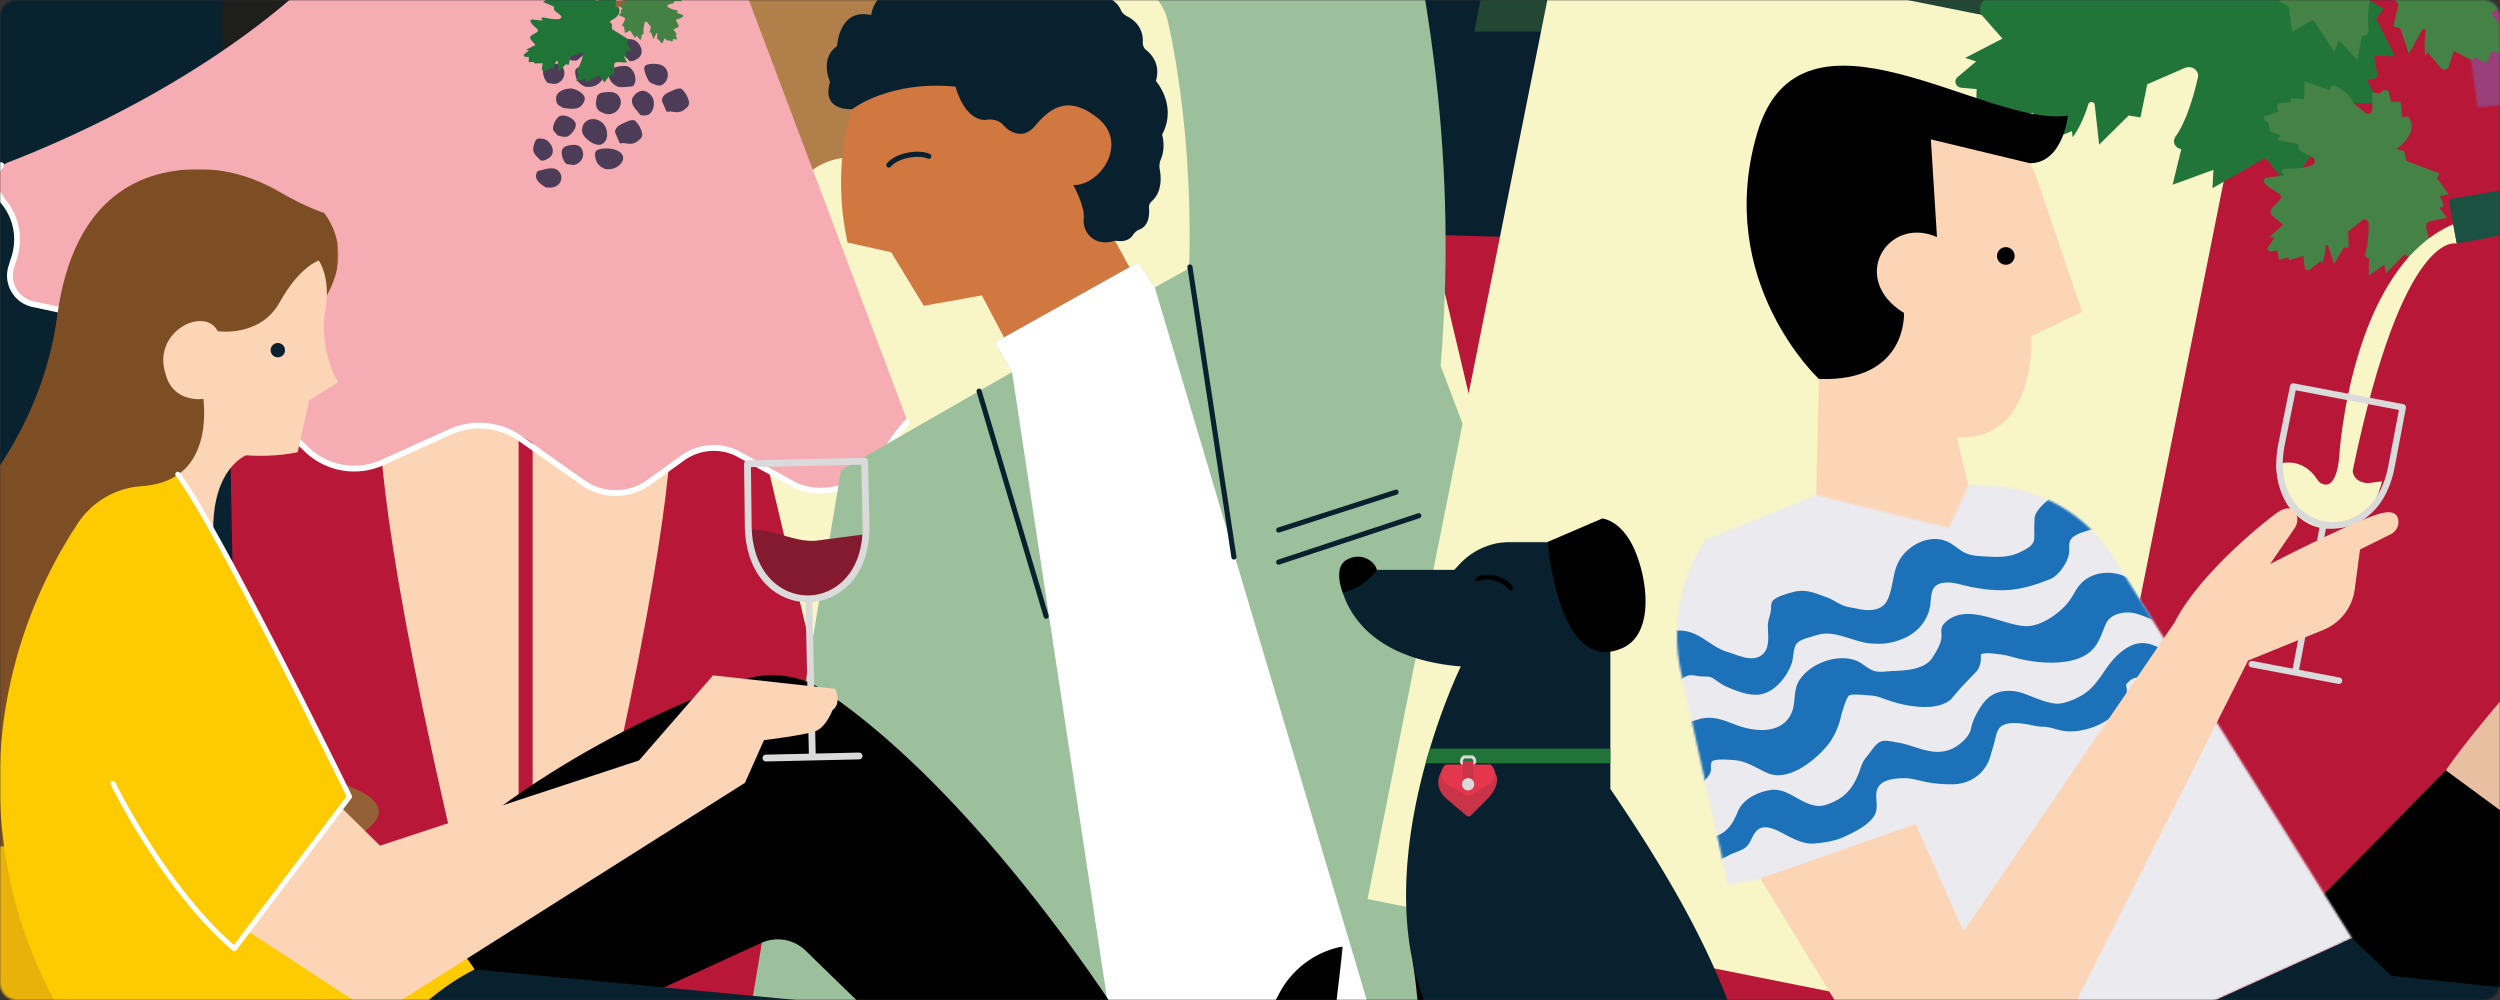 <svg width="1200" height="480" viewBox="0 0 1200 480" xmlns="http://www.w3.org/2000/svg" xmlns:xlink="http://www.w3.org/1999/xlink">
    <rect x="0" y="0" width="1200" height="480" fill="#333333" stroke="none"/>
    <defs>
        <path d="M8 0h1184a8 8 0 0 1 8 8v464a8 8 0 0 1-8 8H8a8 8 0 0 1-8-8V8a8 8 0 0 1 8-8z" id="w168sy80ra"/>
        <path id="nlt0121eic" d="M0 0h657.595v1750.973H0z"/>
        <path id="fdmxnc2pse" d="M0 0h207.177v433.63H0z"/>
        <path id="50d8dot3ug" d="M0 0h124.316v558.268H0z"/>
        <path id="u645al4lmi" d="M0 0h605.96v1749.892H0z"/>
        <path d="m292.286 33.869-28.132-5.523s-71.22 25.096-149.593 100.26L41.784 71.99 0 138.4l94.33 90.159a16.858 16.858 0 0 0 19.84 2.543l115.415-64.227 31.223 219.99 59.695-4.848V0" id="1m72qsjwmk"/>
        <path d="m292.286 33.869-28.132-5.523s-71.22 25.096-149.593 100.26L41.784 71.99 0 138.4l94.33 90.159a16.858 16.858 0 0 0 19.84 2.543l115.415-64.227 31.223 219.99 59.695-4.848V0" id="xrg8kxq0vm"/>
        <path d="m292.286 33.869-28.132-5.523s-71.22 25.096-149.593 100.26L41.784 71.99 0 138.4l94.33 90.159a16.858 16.858 0 0 0 19.84 2.543l115.415-64.227 31.223 219.99 59.695-4.848V0" id="cx7ws9d0sn"/>
        <path d="m292.286 33.869-28.132-5.523s-71.22 25.096-149.593 100.26L41.784 71.99 0 138.4l94.33 90.159a16.858 16.858 0 0 0 19.84 2.543l115.415-64.227 31.223 219.99 59.695-4.848V0" id="bhy3o9gz1o"/>
        <path d="m292.286 33.869-28.132-5.523s-71.22 25.096-149.593 100.26L41.784 71.99 0 138.4l94.33 90.159a16.858 16.858 0 0 0 19.84 2.543l115.415-64.227 31.223 219.99 59.695-4.848V0" id="k3edptld2p"/>
        <path d="m292.286 33.869-28.132-5.523s-71.22 25.096-149.593 100.26L41.784 71.99 0 138.4l94.33 90.159a16.858 16.858 0 0 0 19.84 2.543l115.415-64.227 31.223 219.99 59.695-4.848V0" id="sjnysr54dr"/>
        <path d="m292.286 33.869-28.132-5.523s-71.22 25.096-149.593 100.26L41.784 71.99 0 138.4l94.33 90.159a16.858 16.858 0 0 0 19.84 2.543l115.415-64.227 31.223 219.99 59.695-4.848V0" id="bjqqy2x3zt"/>
        <path id="dpwlh6vgiu" d="M0 0h68.816v110.73H0z"/>
        <path id="zmnt81x43w" d="M0 0h41.562v121.626H0z"/>
        <path id="cf5hli5kay" d="M0 0h47.545v170.73H0z"/>
        <path id="uqvjewdtwA" d="M0 0h173.46v325.479H0z"/>
        <path id="v268ymbg0C" d="M0 0h466.166v99.697H0z"/>
        <path id="a2nebj915E" d="M0 0h228.046v337.312H0z"/>
        <path id="hcc1tuk6lG" d="M0 0h75.013v271.125H0z"/>
        <path id="jc0blsl8dI" d="M0 0h142.65v137.568H0z"/>
        <path d="M130.418 20.65 66.785 4.929 13.399 26.54A84.141 84.141 0 0 0 1.991 90.291L24.5 191.94l71.294-13.108 77.395 107.217 150.828-68.411L208.233 32.969A73.755 73.755 0 0 0 151.693.49L139.842 0" id="zcrrld84eK"/>
        <path d="M130.418 20.65 66.785 4.929 13.399 26.54A84.141 84.141 0 0 0 1.991 90.291L24.5 191.94l71.294-13.108 77.395 107.217 150.828-68.411L208.233 32.969A73.755 73.755 0 0 0 151.693.49L139.842 0" id="vksr5pl63M"/>
        <path d="M130.418 20.65 66.785 4.929 13.399 26.54A84.141 84.141 0 0 0 1.991 90.291L24.5 191.94l71.294-13.108 77.395 107.217 150.828-68.411L208.233 32.969A73.755 73.755 0 0 0 151.693.49L139.842 0" id="9r0m5hg62O"/>
        <path d="M130.418 20.65 66.785 4.929 13.399 26.54A84.141 84.141 0 0 0 1.991 90.291L24.5 191.94l71.294-13.108 77.395 107.217 150.828-68.411L208.233 32.969A73.755 73.755 0 0 0 151.693.49L139.842 0" id="mvnogxa65Q"/>
        <path id="ftayccmeaS" d="M0 0h270.823v114.645H0z"/>
        <path id="1nmfsvfmkU" d="M0 0h73.642v87.268H0z"/>
        <path id="wnyc2a1q4W" d="M0 0h54.235v103.82H0z"/>
        <path id="yg12mc289Y" d="M0 0h229.158v304.889H0z"/>
        <path id="7kwdnzewiaa" d="M0 1834h1260V0H0z"/>
    </defs>
    <g fill="none" fill-rule="evenodd">
        <mask id="hjlfch8v1b" fill="#fff">
            <use xlink:href="#w168sy80ra"/>
        </mask>
        <g mask="url(#hjlfch8v1b)">
            <path fill="#B81738" d="M-11 565h1260v-1834H-11z"/>
            <g transform="translate(110.918 -1269)">
                <mask id="6dv770yknd" fill="#fff">
                    <use xlink:href="#nlt0121eic"/>
                </mask>
                <path d="M30.289 135.418c6.6-9.066-2.726-11.499-2.726-11.499s-1.94.103-4.706-11.564c-2.767-11.668-.506-10.42-.506-10.42s1.693-4.151-1.444-6.086c-3.137-1.935-5.062-10.052-5.062-10.052l-2.588-12.425s-.015-4.997 4.076-9.003c4.089-4.008-2.125-8.963-2.125-8.963s-7.864-1.707-3.907-8.361c3.958-6.655-.812-9.452-.812-9.452S8.15 36.36 7.334 33.875c-.816-2.486.095-4.666-3.709-7.157-3.805-2.49-5.042-11.128-1.623-15.333C5.42 7.181 5.625 6.888 5.625 6.888 4.601-7.59 36.991-17.788 70.662-25.39c34.891-7.876 71.227-12.676 77.163.247C158.037-20.15 157.412-9.7 154.853-7.4c-2.557 2.3.314 4.3.314 4.3s6.392 5.54 3.573 15.663c-4.393 5.276.378 9.929.378 9.929s1.743-.978 3.32 6.267c0 0 4.573 1.88 5.808 7.09l3.39 14.295c3.335 2.683 10.623 32.03 8.73 36.974 0 0-6.485 11.8 1.95 14 7.355 3.827 5.095 11.596 2.521 12.694l40.434 170.546c86.512 282.833 134.735 339.103 181.32 430.36 45.844 89.73 91.646 175.824 131.389 374.17 7.218 29.85 114.01 480.28 114.01 480.28 18.117 76.416-7.913 119.459-74.882 135.342l-178.989 42.455c-20.81 4.935-42.514 5.46-63.38.76-43.49-9.796-59.336-35.884-71.832-95.241-15.783-74.975-112.161-473.077-112.161-473.077-59.794-256.4-46.574-377.96-46.574-377.96 4.128-203.659-1.64-367.457-28.928-482.554l-40.67-171.544s-10.146-1.744-4.285-11.93" fill="#314533" mask="url(#6dv770yknd)"/>
            </g>
            <path fill="#F8F5C7" d="m294.915-86.626 326.358-77.408L730.618 297.17l-326.357 77.407z"/>
            <path d="M849.951-53.434s4.507 51.124.437 74.125c-9.8 55.414-59.035 95.093-115.272 93.42l-154.609-4.6-19.344-146.516 77.356 1.22L849.95-53.433z" fill="#09212E"/>
            <path d="m14.547 345.378-.16 56.05 36.209.102-2.243-20.335 53.968 21.347 54.205 1.659c6.953.214 13.845-1.79 19.42-5.95 7.73-5.769 12.14-14.723-14.922-23.138-44.79-13.924-44.692-12.24-64.474-28.68l-82.003-1.055z" fill="#946137"/>
            <g transform="translate(-11 -201.726)">
                <mask id="wdlxc0af4f" fill="#fff">
                    <use xlink:href="#fdmxnc2pse"/>
                </mask>
                <path d="m113.35 10.055 77.572 114.872c27.78 41.14 19.157 96.737-19.777 127.524L-57.97 433.631l-91.336-138.03L3.448 174.418-49.148 0 113.35 10.055z" fill="#1E1E1C" mask="url(#wdlxc0af4f)"/>
            </g>
            <g transform="translate(-11 -202.134)">
                <mask id="iluw02h7yh" fill="#fff">
                    <use xlink:href="#50d8dot3ug"/>
                </mask>
                <path d="M-54.49 0A189.523 189.523 0 0 0-90.47 159.632l69.896 387.504 144.891 11.132-10.965-547.805L-54.49 0z" fill="#09222F" mask="url(#iluw02h7yh)"/>
            </g>
            <path d="M248.945 194.392v227.56H221.39c-40.716-169.94-38.924-217.35-38.924-217.35l66.479-10.21zM255.67 194.392v227.56h27.555c40.716-169.94 38.922-217.35 38.922-217.35l-66.477-10.21z" fill="#FCD5B6"/>
            <path d="M223.81-290.192c-53.707-13.845-68.577-59.432-41.423-105.021 17.456-26.837 70.468-19.4 70.468-19.4s39.113-6.788 52.043 12.287c7.224 10.655 24.536 39.374 38.41 62.647a127.522 127.522 0 0 1 17.824 71.775l-2.935 57.668a138.042 138.042 0 0 0 10.267 59.691l17.78 43.076a89.667 89.667 0 0 0 28.201 36.846l53.248 40.274c28.897 37.773 18.046 94.441.04 138.464-31.879-34.985-66.658-41.539-83.307-21.13l-56.907-3.189-40.4-181.878-9.67-172.016-53.638-20.094z" fill="#B17F4A"/>
            <path d="m277.45-270.098 35.9 14.215c16.908 8.152 21.83 27.751 18.565 46.24L318.459-108.88l116.13 308.422a7.505 7.505 0 0 1-1.312 7.3l-13.92 16.71c-10.068 12.084-27.302 15.31-41.057 7.684l-21.114-11.703a31.219 31.219 0 0 0-34.135 2.531l-11.005 8.438c-10.586 8.117-25.377 7.837-35.646-.678l-18.926-15.692a42.446 42.446 0 0 0-45.478-5.584l-24.683 11.861c-16.363 7.862-35.977 3.543-47.526-10.466l-2.12-2.57a38.47 38.47 0 0 0-35.098-13.619l-19.507 2.771c-15.36 2.183-29.401-8.977-30.75-24.433l-.56-6.434a16.651 16.651 0 0 0-13.691-14.951l-22.053-3.893c-8.675-1.53-13.794-10.604-10.62-18.823A33.464 33.464 0 0 0 .86 95.742l-1.4-1.852c-4.177-5.521-1.915-13.515 4.546-16 44.223-17.018 184.93-79.664 207.543-188.614l-19.095-64.815L146.969-177l3.732-47.54c1.407-17.919 14.614-32.685 32.26-36.07l39.747-11.235 42.035 24.943 12.707-23.196z" fill="#F5ACB2"/>
            <path d="M295.518 238.034a28.732 28.732 0 0 1-16.597-5.265L249 211.67c-9.449-6.662-21.86-7.843-32.396-3.079l-32.348 14.634c-12.946 5.854-27.916 3.26-38.14-6.603l-14.231-13.736a27.461 27.461 0 0 0-20.63-7.633l-32.675 2.515a24.668 24.668 0 0 1-26.453-21.731l-1.12-9.392c-.883-7.422-6.417-13.301-13.769-14.637l-21.703-4.661a15.387 15.387 0 0 1-11.218-20.33l.709-2.35c3.48-9.524 1.763-19.634-4.574-27.117a1.356 1.356 0 0 1-.095-.127l-2.059-3.087a12.918 12.918 0 0 1 .649-15.28l.504-.633a1.397 1.397 0 1 1 2.186 1.743l-.507.634a10.134 10.134 0 0 0-.507 11.984l2.014 3.02c6.953 8.253 8.837 19.37 5.041 29.75l-.71 2.35c-1.277 3.499-.985 7.292.776 10.484a12.582 12.582 0 0 0 8.377 6.226l21.661 4.652c8.522 1.546 14.971 8.4 16.001 17.048l1.12 9.393a21.877 21.877 0 0 0 23.462 19.274l32.7-2.519c8.417-.51 16.706 2.57 22.76 8.41l14.233 13.736c9.395 9.064 23.152 11.446 35.046 6.069l32.347-14.632c11.434-5.17 24.906-3.89 35.16 3.34l29.92 21.101a26.008 26.008 0 0 0 30.212-.168l15.985-11.543a27.124 27.124 0 0 1 27.586-2.488l27.596 15.168c12.728 6.073 29.175 1.594 39.037-10.69.973-1.212 1.892-2.61 2.81-4.273a76.64 76.64 0 0 1 10.646-14.812 1.397 1.397 0 1 1 2.06 1.89 73.89 73.89 0 0 0-10.26 14.272c-.995 1.804-2.001 3.335-3.077 4.673-10.665 13.285-28.535 18.09-42.492 11.427l-27.596-15.17c-7.968-3.804-17.45-2.947-24.674 2.269l-15.985 11.544a28.768 28.768 0 0 1-16.86 5.45" fill="#FFF"/>
            <path d="M410.053 52.344s-16.174 1.861-11.613-13.007c0 0-5.296-11.25 3.38-17.233 0 0 .83-18.46 16.384-14.868 0 0 .825-12.21 15.615-12.201 3.687.001 7.147-1.719 9.317-4.701 3.026-4.158 9.187-8.546 21.057-4.408 0 0 7.168-5.033 14.338-1.464a14.588 14.588 0 0 0 7.61 1.474c4.364-.327 10.918.251 14.844 5.674 0 0 16.75-5.385 25.126 5.684 0 0 9.048.754 11.939 7.563.557 1.313 1.65 2.307 2.922 2.948 3.03 1.525 7.929 5.142 7.572 12.472-.072 1.46.51 2.856 1.653 3.77 2.691 2.158 6.958 6.997 4.629 14.833 0 0 10.47 11.668 2.991 25.73 0 0 1.899 6.171-.645 11.96-.66 1.503-.788 3.176-.488 4.788.707 3.806 1.132 10.802-3.866 15.259-.887.793-1.414 1.923-1.304 3.108.28 2.979.134 8.594-4.522 10.42-1.32.52-2.41 1.456-3.171 2.653-1.06 1.67-3.422 3.59-8.607 2.751l-4.72 4.144-15.075-5.199-6.31-29.284-44.297-23.607-43.794-12.37-10.965 3.11z" fill="#09212E"/>
            <path d="M406.835 116.417c-8.194-37.223 2.195-63.982 2.195-63.982S426.75 38.45 458.667 41.61c0 0 3.815 15.74 14.07 15.98 5.086-.964 7.8 1.206 8.916 2.485.891 1.021 1.873 1.97 3.042 2.656 2.785 1.634 7.539 3.086 11.888-2.041 6.677-7.87 15.263-15.982 30.284-4.054 15.024 11.925 1.432 32.437-11.683 32.198 0 0 5.722 10.257 5.006 16.22-.714 5.962 4.77 13.833 15.024 10.495l11.211 20.575-63.196 28.319-11.924-22.658-27.9 5.008-15.63-25.709-20.94-4.668z" fill="#D17841"/>
            <path d="m387.989-29.134-.515-66.722.082-24.21s182.077-12.262 261.37 32.049c14.166 7.919 23.833 21.956 26.282 38.001 4.731 30.993 25.719 112.526 16.281 225.55l122.866 324.619-316.827 27.14-143.29-6.397 49.447-295.142 82.089-47.111-8.245-14.197 68.897-38.536 7.873 12.064 16.435-9.168s3.023-58.951-10.094-118.321c-1.912-8.648-7.953-15.762-16.201-18.982-18.991-7.414-62.754-18.579-156.45-20.637" fill="#9CC09B"/>
            <path fill="#FFF" d="m554.3 137.975 115.803 389.318L539.683 534l-53.908-355.36-8.245-14.197 68.895-38.533z"/>
            <path d="M502.145 297.01c-.53 0-1.017-.345-1.176-.88L468.783 188.07a1.23 1.23 0 0 1 2.355-.702l32.185 108.063a1.229 1.229 0 0 1-1.178 1.58M592.28 268.589a1.23 1.23 0 0 1-1.215-1.046l-21.107-139.2a1.226 1.226 0 0 1 1.03-1.397 1.233 1.233 0 0 1 1.4 1.03l21.108 139.2a1.227 1.227 0 0 1-1.217 1.413M613.764 255.631a1.23 1.23 0 0 1-.376-2.398l56.338-18.178a1.229 1.229 0 0 1 .755 2.34l-56.34 18.177c-.124.04-.252.06-.377.06M613.764 271.048a1.229 1.229 0 0 1-.387-2.395l67.245-22.267a1.224 1.224 0 0 1 1.55.781 1.227 1.227 0 0 1-.779 1.552l-67.242 22.267a1.223 1.223 0 0 1-.387.062M426.66 80.454a1.23 1.23 0 0 1-.955-2c4.232-5.247 15.431-7.023 20.703-4.52a1.23 1.23 0 0 1-1.053 2.22c-4.276-2.028-14.354-.357-17.738 3.843-.243.3-.598.457-.957.457" fill="#09212E"/>
            <path d="M319.555-50.76s-3.88 13.465-15.765 19.892c-11.883 6.428-17.827 16.133-14.794 29.232 2.262 9.774 14.921 2.937 21.204-1.164 3.094-2.02 4.944-5.647 4.277-9.282-.59-3.23-3.108-6.11-10.809-4.714-11.622 2.105-14.68 21.549-15.482 30.964-.265 3.11.058 6.239.923 9.24l.856 2.976 4.366-6.672S289.965.547 296.757-9.762c3.556-5.4 7.513-6.276 10.476-5.882 2.929.386 4.995 3.059 4.669 5.996-.36 3.21-1.892 7.288-7.141 8.62-9.095 2.304-15.99 3.123-15.28-7.643.727-11.037 22.313-25.836 22.313-25.836L335.32-47.97l-15.765-2.79z" fill="#936037"/>
            <path d="M274.502 29.027c-2.004-.98-4.807-1.928-5.462-4.405-.303-1.144-.39-3.934.016-5.11 1.185-3.425 6.88-2.504 9.315-1.454 2.845 1.227 2.727 5.308 1.715 7.828-.418 1.04-1.048 1.316-1.846 1.983-.502.416-.765.901-1.429 1.129-.706.244-1.56-.103-2.216.108M293.706 27.504s-3.686 1.463-5.182 1.28c-1.492-.182-5.797-2.543-4.939-6.16.244-1.023 1.157-1.569 1.99-2.178 2.122-1.554 5.198-2.537 7.756-1.337 3.43 1.609 1.289 7.815.375 8.395M302.286 29.435c-1.733-2.082-4.094-3.265-3.602-6.414.162-1.042.7-3.156 1.552-3.893.777-.672 3.169-.279 3.896-.015 2.95 1.068 5.267 5.631 2.888 8.205-.932 1.006-3.31 2.343-4.716 2.053.047-.268.244-.247.591.064M262.393 90.166c-2.323-1.374-6.046-3.565-4.875-6.958.197-.931.81-1.395 1.836-1.388 2.109-.623 5.606-1.642 7.714-.51 2.772 1.49 3.22 5.297.89 7.321-1.65 1.434-3.558 1.566-5.555 1.34M262.973 39.838c-1.61-1.177-2.877-4.936-2.08-6.874.709-1.724 2.847-2.035 4.449-2.25 2.767-.373 5.019.536 5.519 3.623.466 2.882-1.768 5.707-4.627 5.984M279.186 40.732c-1.785-1.298-2.581-2.608-2.952-4.78-.267-1.556-.41-2.783 1.193-3.517 2.144-.987 5.92-.798 8.043-.16 4.122 1.243 5.614 4.37 2.37 7.407-1.926 1.804-4.308 2.25-6.886 1.951M296.853 41.676c-1.828-.457-4.826-2.954-4.624-5.974.224-3.375 5.38-4.227 8.035-4.04 3.913.276 6.423 7.002 3.44 9.742 0 0-5.023.729-6.85.272M312.31 39.77c-1.303-.827-2.574-4.32-2.91-5.705-.459-1.894-.017-2.828 1.921-3.205 1.951-.381 4.931-.347 6.685.666 3.691 2.134 3.21 7.345-.32 9.283-.964.528-1.208.077-2.045.25M269.946 51.657c-.693-.698-1.651-.801-2.288-1.637-.724-.947-.918-2.697-.616-3.832.706-2.672 5.242-4.006 7.63-3.652 1.887.28 5.906 2.407 6.033 4.661.086 1.483-1.428 3.6-2.6 4.265-2.766 1.567-8.159.195-8.159.195M287.134 45.507c.57-.65 1.287-.992 2.152-1.036 1.552-.26 4.255-.572 5.742.084 4.115 1.813 3.648 7.306.203 9.33-1.443.931-3 1.166-4.669.71-.378-.082-2.006-.753-2.539-1.084-3.656-2.273-1.097-8.001-1.097-8.001M306.086 53.552c-2.303-2.592-4.16-5.255-1.319-8.1.998-1.11 2.225-1.746 3.678-1.905 2.148.002 4.582 2.204 5.163 4.177.713 2.43-.049 6.191-2.51 7.376-1.6.769-4.385-.016-3.783.038M317.672 48.313c.162-2.623 2.379-3.628 4.567-4.598 1.286-.57 3.41-1.648 4.892-1.071a11.804 11.804 0 0 1 3.251 5.023c.752 1.847.333 3.315-1.256 4.403-1.602 1.465-3.047 1.93-5.12 1.737-.84-.079-1.839-.31-2.69-.298-.546.008-1.169.486-1.51-.254M265.553 62.525c-.444-1.829.764-4.748 2.408-6.297 2.205-2.07 7.315.315 8.258 2.78.842 2.198-1.721 5.26-3.425 6.309-1.782 1.094-5.673-.664-5.047-.17l-2.194-2.622zM287.791 69.512c-2.742.184-5.484-2.285-5.484-2.285-1.448-1.006-2.41-2.337-2.883-3.993-.17-1.19.246-3.118 1.017-4.073 2.88-3.567 8.31-1.97 10.112 1.663 1.448 2.92 1.373 7.468-2.359 8.654 0 0 2.34-.147-.403.034M259.622 77.18c-1.733-2.083-4.093-3.265-3.602-6.415.162-1.043.701-3.155 1.555-3.893.774-.671 3.166-.278 3.894-.014 2.95 1.068 5.266 5.631 2.888 8.203-.933 1.008-3.311 2.345-4.717 2.055.048-.269.244-.247.592.064M271.95 78.724c-1.613-1.175-2.877-4.933-2.083-6.872.71-1.723 2.847-2.036 4.45-2.25 2.766-.373 5.02.536 5.52 3.622.465 2.882-1.768 5.708-4.626 5.985M288.711 80.241c-1.784-1.298-2.58-2.608-2.952-4.78-.267-1.556-.41-2.782 1.193-3.516 2.144-.986 5.92-.798 8.043-.159 4.123 1.24 5.614 4.37 2.37 7.406-1.924 1.803-4.306 2.248-6.886 1.952M295.209 63.49c.163-2.623 2.378-3.628 4.567-4.598 1.287-.57 3.409-1.648 4.891-1.071a11.804 11.804 0 0 1 3.252 5.023c.752 1.847.332 3.315-1.257 4.403-1.602 1.465-3.047 1.93-5.119 1.737-.84-.08-1.84-.31-2.691-.297-.546.008-1.168.485-1.509-.254" fill="#4D3C57"/>
            <path d="m285.78-.102-2.617-3.082s-.076-2.604-3.743-5.23c-.456-.326-1.118-.215-1.386.24l-.31.523-6.115-3.696-1.235 4.252-3.468-1.08-.1.95-3.02-.401c-.579-.077-1.088.33-1.075.86l.024 1.1-3.707.186c-.542.027-.793.615-.416.979l.865.837-.147 2.087 2.54 1.704-1.212.834 5.396 2.302c-.352.75-.124 1.629.567 2.175l2.383 1.879c.733.58.415 1.652-.53 1.797-1.239.192-3.216.187-6.287-.491-3.947-.95-1.591 1.276-1.591 1.276l-5.065-.527c-.703-.073-1.194.596-.852 1.161.501.831 1.428 1.998 3.124 3.326.563.441.504 1.242-.108 1.601l-2.593 1.52c-.73.428-.89 1.334-.35 1.97l2.25 2.641-4.402 2.183 1.28.434-2.219 1.799c-.509.413-.224 1.188.464 1.26l1.751.182-.113 2.389 2.595-.09.057.725 4.056-.117-.376 2.8c-.084.614.609 1.086 1.23.84l3.625-1.433.057.725s1.05-1.207 1.917-3.848c.12-.36.704-.299.739.08l.432 4.688 3.529-3.354 1.364.262.865-3.874 4.422-1.831c.817-.338 1.723.334 1.526 1.133-.496 2.022-1.425 5.137-2.765 6.907-.411.542-.088 1.299.63 1.448l.037.007-1.093 4.148 4.813-1.66-.155 2.144 6.254-3.431 2.693 3.46 2.706-3.739 1.994-.034-.079-4.678c-.013-.76.675-1.363 1.514-1.326l4.6.208-1.371-2.783 1.289-.287-.398-2.561 2.44.133-2.122-4.483.909-1.106-7.971-4.971-.012-2.463-1.882-1.034s7.337-2.36 5.103-7.034l-1.634-.23.523-3.787-2.467-.497-.023-2.192c-.01-.826-1.014-1.344-1.784-.916l-.696.388-1.979-.747-1.029 4.09c-.22.87-1.456 1.096-2.065.38" fill="#217438"/>
            <path d="m313.925-6.933 2.321-1.151s.798-1.56 3.556-2.148a.567.567 0 0 1 .685.529l.016.401 4.402-.563-.567 2.921 2.202.298-.224.603 1.76.587c.338.113.497.5.336.817l-.334.662 1.961 1.13a.394.394 0 0 1-.057.71l-.714.27-.526 1.308-1.88.336.417.839-3.604-.085a1.266 1.266 0 0 1-.94 1.165l-1.845.486a.697.697 0 0 0-.234 1.236c.619.458 1.695 1 3.563 1.43 2.423.508.494 1.213.494 1.213l2.908 1.073c.403.149.477.688.126.937-.514.367-1.358.82-2.667 1.162a.677.677 0 0 0-.407 1l.968 1.638a.917.917 0 0 1-.384 1.29l-1.99.985 1.758 2.537-.823-.09.683 1.702a.486.486 0 0 1-.617.639l-1.006-.37-.634 1.48-1.384-.768-.243.425-2.172-1.188-.61 1.806a.532.532 0 0 1-.913.17l-1.555-1.866-.242.424s-.22-1.022.077-2.864c.04-.25-.297-.374-.426-.152l-1.599 2.728-.942-3.007-.819-.218.657-2.587-1.872-2.328a.662.662 0 0 0-1.16.268c-.318 1.364-.721 3.512-.505 4.952a.626.626 0 0 1-.765.708l-.021-.007-.614 2.82-2.133-2.332-.54 1.344-2.404-3.801-2.472 1.36-.383-3.015-1.075-.567 1.404-2.818a.897.897 0 0 0-.437-1.22l-2.562-1.141 1.554-1.311-.617-.53.961-1.444-1.364-.592 2.457-2.136-.172-.923 5.782-.826.723-1.492 1.323-.11s-3.304-3.45-.728-5.674l.955.31.817-2.443 1.487.375.65-1.324a.707.707 0 0 1 1.236-.064l.267.426 1.294.09-.63 2.766a.713.713 0 0 0 1.012.8" fill="#448144"/>
            <g transform="translate(617.83 -1184.892)">
                <mask id="qzb1rsmigj" fill="#fff">
                    <use xlink:href="#u645al4lmi"/>
                </mask>
                <path d="M428.469 135.996c9.78-5.488 2.318-11.588 2.318-11.588s-1.807-.716.545-12.476c2.353-11.757 3.886-9.678 3.886-9.678s3.271-3.067 1.227-6.135c-2.044-3.067-.41-11.248-.41-11.248l2.83-12.372s2.07-4.547 7.458-6.482c5.388-1.936 1.807-9.033 1.807-9.033s-6.436-4.832-.064-9.23c6.374-4.395 3.204-8.927 3.204-8.927s-1.61-2.096-1.317-4.694c.295-2.6 2.033-4.203-.386-8.055-2.42-3.85.059-12.217 4.919-14.61 4.862-2.396 5.168-2.578 5.168-2.578 5.108-13.584 38.8-9.34 72.57-2.2 34.997 7.397 70.022 18.195 70.027 32.417 7.2 8.799 2.273 18.035-1.011 19.057-3.286 1.024-1.509 4.039-1.509 4.039s3.5 7.702-3.284 15.726c-6.192 2.96-3.797 9.182-3.797 9.182s1.992-.162.404 7.081c0 0 3.371 3.615 2.321 8.866l-2.881 14.406c1.913 3.83-3.702 33.544-7.485 37.249 0 0-10.815 8.017-4.066 13.539 5.09 6.545-.206 12.66-3.002 12.586L543.566 352.71C504.238 645.854 524.6 717.116 528.88 819.486c4.243 100.683 9.967 198.036-36.629 394.884-5.889 30.14-96.679 484.067-96.679 484.067-15.402 77.01-57.01 105.27-124.498 91.766L90.695 1754.11c-20.973-4.194-40.917-12.773-57.921-25.75-35.44-27.048-38.963-57.37-25.565-116.528 16.924-74.728 95.353-476.75 95.353-476.75 52.586-257.978 115.295-362.94 115.295-362.94 88.686-183.373 151.755-334.649 174.955-450.64l34.576-172.875s-8.494-5.818 1.081-12.63" fill="#224735" mask="url(#qzb1rsmigj)"/>
            </g>
            <path fill="#F8F5C7" d="m749.375-33.243 328.892 65.808-92.96 464.786-328.893-65.808z"/>
            <g>
                <g transform="translate(928.497 -335.409)">
                    <mask id="ei2aoig1el" fill="#fff">
                        <use xlink:href="#1m72qsjwmk"/>
                    </mask>
                    <path d="M495.442-51.517h-84.993c-20.636 0-42.81 2.402-63.233-.806-16.337-2.563-31.427-5.85-48.118-5.742-79.002.528-157.938.065-236.929.065-26.293 0-52.589.057-78.882 0-9.711-.023-18.218.303-27.511 2.017-5.529 1.019-13.022-.805-17.641 3.644-2.379 1.022-3.32 2.767-2.824 5.22-1.388 1.84-5.539 10.53-6.641 12.88-4.094 8.702-2.779 18.495-4.894 27.507-7.076 30.198-4.04 62.067-4.04 93.255v240.246c0 16.295-.019 32.594 0 48.89.015 15.276 1.37 27.324 4.04 41.993 1.996 10.971-.178 9.954 7.998 15.11 18.147 11.441 47.733 11.299 68.26 13.026 31.617 2.658 64.091 2.241 95.786 1.987 33.823-.268 66.417 4.434 100.021 7.439 34.211 3.066 68.153 7.834 102.444 10.201 29.187 2.019 58.53-.177 87.749.4 40.339.795 84.308 7.866 124.762 2.48.827-6.186-2.179-12.052-1.945-18.563.276-7.655 2.184-14.905 2.138-22.811-.12-21.698.012-43.395.012-65.087 0-46.945 2.555-94.805-.595-141.602-2.053-30.433-7.15-59.557-7.185-90.063-.03-27.673-2.31-54.938-2.464-82.53-.062-11.149-4.378-20.41-5.584-31.258-.926-8.369.273-17.58.269-26.041-.005-10.515 1.84-23.704-.453-33.915-3.972.062-6.493-2.887-7.327-6.644" fill="#993F7A" mask="url(#ei2aoig1el)"/>
                </g>
                <g transform="translate(928.497 -335.409)">
                    <mask id="dxdq131tfq" fill="#fff">
                        <use xlink:href="#k3edptld2p"/>
                    </mask>
                    <path d="M396.897-16.5c.006-.532-43.757 42.21-29.054 27.889-29.547 28.781-58.952 57.453-89.19 85.514-22.847 21.205-44.803 42.577-69.09 62.175-18.413 12.397-34.87 26.963-49.377 43.71a175.758 175.758 0 0 1-27.74 33.046c-31.559 29.102-58.02 62.05-88.274 92.295-10.873 10.868-23.752 25.778-36.904 33.807 11.032 3.165 16.28 16.63 26.277 21.496 9.368 4.569 23.761-.44 33.102-2.202 8.66-1.628 12.769.08 20.51 2.563 5.91-12.07 15.856-20.64 24.447-30.816 18.909-22.39 35.411-48.072 56.78-68.231 20.045-18.918 43.767-32.686 62.761-52.984 27.45-29.335 50.093-61.312 73.025-94.317 12.912-18.582 22.036-37.072 38.259-52.885 17.21-16.78 27.453-39.787 44.098-57.363 15.669-16.534 37.808-23.623 56.447-35.95-6.202-2.236-10.957-3.704-17.674-3.996-12.466-.544-25.414-3.796-37.765-3.07 1.736 2.092 3.988 3.162 6.767 3.213" fill="#FC0" mask="url(#dxdq131tfq)"/>
                </g>
                <g transform="translate(928.497 -335.409)">
                    <mask id="oovchqf0ds" fill="#fff">
                        <use xlink:href="#sjnysr54dr"/>
                    </mask>
                    <path d="M464.322 27.594c-2.611 9.823-5.323 19.639-6.705 29.753a121.015 121.015 0 0 0-.606 30.256c-2.554 11.527-17.623 22.601-25.065 30.993-55.086 62.08-105.057 128.468-158.205 192.138-12.107 14.499-22.59 25.337-30.399 42.325a106.874 106.874 0 0 1-8.135 15.103c-.914 1.635-3.697 9.54-4.783 10.98-12.581 16.67-46.404-2.712-63.912 5.808 7.258-12.452 8.544-22.2 20.16-32.835 16.891-15.466 37.977-25.82 52.925-43.44 14.891-17.546 28.576-36.596 42.975-54.6 18.372-22.98 39.905-42.87 59.007-65.155 33.217-38.763 51.286-89.46 82.015-130.177 4.636-6.141 11.015-13.146 16.806-18.107 5.396-4.625 12.198-6.66 16.142-13.042" fill="#FC0" mask="url(#oovchqf0ds)"/>
                </g>
            </g>
            <g>
                <path d="m1077.555-72.537-10.959-12.444s-.501-10.665-15.732-21.17c-1.892-1.304-4.597-.793-5.667 1.09l-1.23 2.17-25.344-14.704-4.749 17.53-14.299-4.177-.332 3.905-12.416-1.424c-2.38-.272-4.438 1.43-4.35 3.601l.184 4.511-15.182 1.037c-2.221.153-3.202 2.58-1.635 4.046l3.614 3.367-.457 8.562 10.546 6.8-4.91 3.513 22.297 9.038c-1.394 3.095-.39 6.69 2.477 8.87l9.913 7.537c3.047 2.317 1.818 6.736-2.043 7.406-5.064.878-13.167 1.003-25.812-1.55-16.247-3.604-6.425 5.345-6.425 5.345l-20.808-1.784c-2.883-.244-4.85 2.525-3.407 4.822 2.118 3.365 6.004 8.084 13.056 13.404 2.34 1.766 2.16 5.058-.321 6.572L953.041-.241c-2.957 1.805-3.549 5.54-1.283 8.102l9.413 10.663-17.889 9.279 5.285 1.683-8.964 7.535c-2.06 1.732-.834 4.892 1.99 5.135l7.2.616-.292 9.801 10.632-.56.29 2.974 16.62-.787-1.341 11.506c-.294 2.523 2.581 4.409 5.11 3.357l14.759-6.15.29 2.971s4.215-5.026 7.571-15.916c.459-1.494 2.867-1.276 3.037.275l2.115 19.189 14.219-14.014 5.617.973 3.257-15.939 17.99-7.835c3.327-1.449 7.088 1.242 6.344 4.527-1.887 8.328-5.465 21.174-10.826 28.516-1.648 2.26-.27 5.34 2.69 5.895l.147.03-4.167 17.089 19.607-7.165-.479 8.805 25.391-14.535 11.292 13.993 10.822-15.536 8.166-.284-.669-19.173c-.108-3.117 2.672-5.64 6.109-5.55l18.873.515-5.82-11.31 5.263-1.27-1.822-10.475 10.01.365-9.032-18.22 3.648-4.602-33.052-19.79-.226-10.091-7.791-4.11s29.907-10.212 20.398-29.21l-6.715-.823 1.867-15.565-10.153-1.855-.255-8.985c-.095-3.387-4.254-5.427-7.38-3.621l-2.83 1.637-8.165-2.91-3.915 16.84c-.833 3.58-5.893 4.607-8.442 1.714" fill="#227539"/>
                <path d="m1155.812-79.537 9.43-4.893s3.156-6.454 14.426-9.066c1.4-.322 2.759.679 2.843 2.114l.096 1.645 18.003-2.631-2.105 12.02 9.046 1.053-.87 2.495 7.259 2.275a2.393 2.393 0 0 1 1.436 3.326l-1.318 2.736 8.125 4.494c1.19.659 1.078 2.407-.187 2.91l-2.91 1.162-2.058 5.399-7.677 1.517 1.771 3.413-14.786-.087a5.19 5.19 0 0 1-3.767 4.843l-7.524 2.134c-2.313.655-2.826 3.693-.868 5.087 2.566 1.829 7.02 3.964 14.71 5.599 9.97 1.902 2.115 4.927 2.115 4.927l12.002 4.186c1.663.58 2.004 2.789.585 3.839-2.082 1.54-5.507 3.464-10.85 4.955-1.77.495-2.56 2.572-1.595 4.137l4.092 6.634a3.769 3.769 0 0 1-1.477 5.325l-8.09 4.186 7.398 10.267-3.379-.305 2.929 6.926c.672 1.591-.86 3.23-2.49 2.663l-4.153-1.449-2.485 6.123-5.735-3.047-.963 1.761-8.992-4.707-2.364 7.44c-.517 1.63-2.619 2.066-3.736.773l-6.51-7.542-.963 1.762s-.977-4.173.104-11.743c.15-1.037-1.241-1.516-1.756-.603l-6.352 11.302-4.09-12.257-3.372-.83 2.501-10.656-7.846-9.403c-1.452-1.739-4.261-1.037-4.736 1.184-1.204 5.617-2.692 14.448-1.705 20.339.304 1.812-1.293 3.365-3.08 2.956l-.092-.02-2.305 11.6-8.923-9.4-2.111 5.552-10.135-15.412-10.03 5.764-1.798-12.334-4.446-2.247 5.549-11.659a3.68 3.68 0 0 0-1.886-4.973l-10.589-4.476 6.278-5.5-2.572-2.12 3.838-6-5.642-2.318 9.92-8.946-.777-3.765 23.645-3.814 2.85-6.172 5.424-.552s-13.801-13.898-3.408-23.206l3.942 1.2 3.168-10.076 6.122 1.434 2.568-5.478c.968-2.066 3.822-2.269 5.064-.36l1.125 1.729 5.308.276-2.379 11.385c-.506 2.418 2.018 4.338 4.21 3.2M1135.339 54.14l-5.83-4.695s-1.28-4.896-8.699-8.273a1.632 1.632 0 0 0-2.257 1.06l-.297 1.127-12.065-4.335-.224 8.597-6.394-.532.254 1.843-5.33.557a1.685 1.685 0 0 0-1.457 2.094l.53 2.076-6.238 1.971c-.915.288-1.08 1.51-.279 2.033l1.85 1.211.668 4.014 5.09 2.12-1.7 2.11 10.224 2.003a3.656 3.656 0 0 0 1.925 3.872l4.898 2.523c1.507.777 1.437 2.944-.11 3.634-2.027.901-5.4 1.757-10.939 1.812-7.15-.077-2.15 3.112-2.15 3.112l-8.871 1.212c-1.23.17-1.773 1.647-.939 2.57 1.222 1.354 3.319 3.16 6.802 4.936 1.153.588 1.408 2.133.524 3.079l-3.752 4.01a2.657 2.657 0 0 0 .277 3.884l5.003 4.02-6.54 6.058 2.376.262-2.99 4.375c-.686 1.005.143 2.35 1.349 2.186l3.07-.421.861 4.574 4.385-1.304.421 1.35 6.864-1.995.596 5.467c.13 1.201 1.52 1.794 2.472 1.057l5.549-4.3.42 1.35s1.256-2.745 1.565-8.124c.043-.736 1.068-.872 1.296-.172l2.811 8.693 4.534-7.894 2.444-.1-.239-7.71 6.73-5.4c1.243-.997 3.086-.119 3.106 1.48.047 4.046-.16 10.354-1.661 14.283-.462 1.21.424 2.505 1.715 2.47h.065l-.026 8.334 7.473-5.246.685 4.127 9.149-9.228 6.123 5.38 2.962-8.265 3.383-.933-2.205-8.826a2.596 2.596 0 0 1 1.995-3.172l7.939-1.612-3.568-4.678 2.072-1.101-1.814-4.681 4.219-.811-5.603-7.564 1.062-2.492-15.797-5.934-1.107-4.66-3.67-1.139s11.472-7.67 5.591-15.547l-2.888.278-.783-7.402-4.428.136-1.009-4.143c-.38-1.561-2.323-2.098-3.448-.955l-1.017 1.037-3.704-.549.054 8.194c.013 1.742-1.998 2.714-3.353 1.623" fill="#458245"/>
                <g transform="translate(575.772 454.27)">
                    <mask id="0v57d7gorv" fill="#fff">
                        <use xlink:href="#dpwlh6vgiu"/>
                    </mask>
                    <path d="m25.424 46.587 13.021-24.333A43.538 43.538 0 0 1 68.816 0L52.64 138.64l-37.79-6.332L0 100.776l25.424-54.19z" fill="#000" mask="url(#0v57d7gorv)"/>
                </g>
                <g transform="translate(-11 443.374)">
                    <mask id="axmr4j5isx" fill="#fff">
                        <use xlink:href="#zmnt81x43w"/>
                    </mask>
                    <path d="m-10.856 0-37.088 123.046s-19.718 1.163-35.998 7.03c-5.96 2.149-11.378 5.667-14.96 10.893-2.01 2.933-3.102 5.743-.28 6.118 6.152.816 80.938-1.19 80.938-1.19l59.806-116.01L-10.856 0z" fill="#E8BFA0" mask="url(#axmr4j5isx)"/>
                </g>
                <g transform="translate(-11 331.481)">
                    <mask id="b7kwapxp4z" fill="#fff">
                        <use xlink:href="#cf5hli5kay"/>
                    </mask>
                    <path fill="#E8B20A" mask="url(#b7kwapxp4z)" d="m15.185 0-48.117 130.3 70.514 40.43 9.963-17.248z"/>
                </g>
                <g transform="translate(-11 81.204)">
                    <mask id="hge6bmwmaB" fill="#fff">
                        <use xlink:href="#uqvjewdtwA"/>
                    </mask>
                    <path d="M165.044 64.77s17.808-21.523 1.615-43.695c0 0-8.859-2.809-21.526-10.201C133.93 4.338 121.355.324 108.389.024 79.65-.64 46.301 12.37 38.46 70.42c-5.67 41.977-26.411 73.464-44.21 93.493-25.874 29.115-40.083 67.09-37.48 105.96.308 4.606.835 9.138 1.63 13.506 4.405 24.215 25.46 42.122 50.068 42.099 2.398 0 4.121-.18 4.452-.652 1.322-1.891 52.694-142.497 52.694-142.497l28.235-24.175 26.65-38.82 36.895-44.821 7.65-9.744z" fill="#7D4E24" mask="url(#hge6bmwmaB)"/>
                </g>
                <path d="m318.689 473.953 46.696-21.334a19.144 19.144 0 0 1 21.301 3.686l27.498 26.743 58.334 28.053 69.55-15.875s-68.626-111.204-146.031-163.43c-11.952-8.065-27.08-9.86-40.672-5.048-34.101 12.075-103.396 41.933-162.62 100.977l15.836 60.825 68.999 7.152 41.109-21.749z" fill="#000"/>
                <g transform="translate(135.03 465.303)">
                    <mask id="iopfxxtudD" fill="#fff">
                        <use xlink:href="#v268ymbg0C"/>
                    </mask>
                    <path d="m92.828 0 373.338 35.553-10.573 85.724S137.402 164.142 0 128.84l15.774-96.975L92.828 0z" fill="#09212E" mask="url(#iopfxxtudD)"/>
                </g>
                <g transform="translate(-.188 227.688)">
                    <mask id="5l1mup1oaF" fill="#fff">
                        <use xlink:href="#a2nebj915E"/>
                    </mask>
                    <path d="M67.808 5.71c-12.361.852-23.54 7.594-30.374 17.932-18.935 28.635-48.278 88.194-33.34 166.891 21.332 112.383 131.123 175.922 131.123 175.922s31.089-97.983 92.829-128.84l-8.337-11.92-56.075-66.129 4.33-4.894-65.432-128.42L85.554 0S80.43 4.84 67.808 5.71" fill="#FECA00" mask="url(#5l1mup1oaF)"/>
                </g>
                <path d="m358.869 253.967 6.9.659c2.201.21 4.375.614 6.496 1.242 6.707 1.982 14.316 4.634 20.752 3.493l21.883-2.874s-.413 20.268-13.92 27.09c-10.08 5.465-24.701 3.805-32.921-4.795 0 0-9.837-11.366-9.19-24.815" fill="#831A2F"/>
                <path d="m360.461 224.22.331 28.796c.678 22.982 14.752 33.078 27.542 32.775 12.742-.331 26.223-11.102 25.714-33.977l-.64-28.773-52.947 1.18zm26.258 64.836c-13.88-.512-28.486-11.711-29.203-35.972l-.35-30.446a1.641 1.641 0 0 1 1.601-1.659l56.205-1.25c.43 0 .855.153 1.17.452.314.302.494.715.504 1.147l.677 30.412c.56 25.116-14.591 36.956-28.905 37.326-.564.015-1.132.012-1.7-.01z" fill="#DADADA"/>
                <path fill="#DADADA" d="m388.276 362.66-1.687-75.843 3.274-.075 1.69 75.844z"/>
                <path d="M367.583 365.503a1.639 1.639 0 0 1 .026-3.275l44.72-.994a1.645 1.645 0 0 1 1.672 1.599 1.638 1.638 0 0 1-1.6 1.676l-44.72.994h-.098z" fill="#DADADA"/>
                <path d="m163.446 387.255 18.943 18.662 124.346-40.906 35.509-40.837 58.663 6.478s3.34 6.83-1.335 10.249c0 0-2.933 8.035-8.034 10.001-5.1 1.968-24.822 4.352-24.822 4.352l-9.138 20.497-176.766 111.772-61.951-40.608 44.585-59.66zM153.012 125.05s5.88 8.003 3.16 23.475c-2.72 15.473 3.15 30.995 6.227 34.869l-14.02 8.879-5.477 24.77s-10.565 2.563-24.754 1.501c0 0-15.785 5.86-15.805 35.396l-16.978-26.252s15-7.384 12.308-36.215c0 0-14.563 2.212-18.18-11.915-6.764-20.39 18.763-32.904 25.019-20.59 0 0 20.285 3.167 29.776-13.936 9.49-17.102 18.724-19.983 18.724-19.983" fill="#FCD5B6"/>
                <path d="M136.799 168.222a3.442 3.442 0 1 1-6.88-.256 3.442 3.442 0 0 1 6.88.256" fill="#09212E"/>
                <path d="M112.417 456.583a1.232 1.232 0 0 1-.752-.295c-33.594-28.71-58.302-79.19-58.548-79.697a1.226 1.226 0 0 1 .568-1.64 1.226 1.226 0 0 1 1.642.567c.24.498 24.254 49.54 56.948 78.05l54.063-71.347c-4.957-10.12-63.263-128.824-81.956-153.796a1.228 1.228 0 1 1 1.967-1.473c19.568 26.144 81.903 153.584 82.53 154.869.203.416.156.912-.125 1.281l-55.313 72.994a1.226 1.226 0 0 1-1.024.487" fill="#FFF"/>
                <path d="m978.286 87.401 21.175 62.231-24.431 11.73s3.024 50.55-35.74 48.596l9.346 38.4-5.53 27.69-21.825 12.709-49.84-36.818 1.63-70.05S835.934 60.684 912.16 44.719c55.311 1.956 66.126 42.682 66.126 42.682" fill="#FCD5B6"/>
                <g transform="translate(1173.987 275.989)">
                    <mask id="ubqjj5qfkH" fill="#fff">
                        <use xlink:href="#hcc1tuk6lG"/>
                    </mask>
                    <path d="M192.488 251.935 180.485 70.001C169.503-.985 101.912-21.267 58.822 24.366 15.732 70 0 93.768 0 93.768l57.977 68.783 11.07-18.001 21.729-28.072s13.67-10.14 13.67 14.367 7.827 86.795 7.827 86.795l40.33 53.485 39.885-19.19z" fill="#E8BFA0" mask="url(#ubqjj5qfkH)"/>
                </g>
                <g transform="translate(1106.35 369.756)">
                    <mask id="t3vgmb454J" fill="#fff">
                        <use xlink:href="#jc0blsl8dI"/>
                    </mask>
                    <path fill="#000" mask="url(#t3vgmb454J)" d="m67.637 0 90.776 66.76-37.563 49.791-33.634 21.017L0 68.783z"/>
                </g>
            </g>
            <g>
                <g transform="translate(804.989 232.719)">
                    <mask id="aw1vrnv3oL" fill="#fff">
                        <use xlink:href="#zcrrld84eK"/>
                    </mask>
                    <path d="M547.389-581.237c72.946 203.63 151.064 405.321 224.059 609.088 14.986 41.832 39.006 87.524 47.565 131.193 15.688 79.985-54.417 92.728-120.723 116.514-82.136 29.458-164.295 58.855-246.431 88.313-85.825 30.782-167.593 71.808-254.325 99.584-39.194 12.547-78.606 22.607-117.656 36.315-46.327 16.265-89.472 40.803-136.896 53.398-64.87 17.218-125.763 44.53-189.865 63.897-48.253 14.57-55.102-9.022-71.907-48.645-26.273-61.977-55.864-122.392-78.877-186.484-18.478-51.514-41.685-100.06-60.13-151.513-12.223-34.048-24.35-68.12-36.592-102.15C-509.659 85.86-519.277 42.237-534.343 0c-21.1-59.154-36.557-121.028-32.831-185.066 3.458-59.301 69.039-70.423 119.957-88.669 86.394-30.962 172.355-64.358 259.422-93.257 59.425-19.716 120.753-32.824 180.624-50.432 50.433-14.838 100.224-36.337 149.71-54.072l264.576-94.818c25.407-9.103 61.243-27.305 88.407-29.091 11.23-.73 10.95 2.859 21.32 4.273 12.868 1.753 28.35-9.621 34.883 5.623" fill="#EAEAEF" mask="url(#aw1vrnv3oL)"/>
                </g>
                <g transform="translate(804.989 232.719)">
                    <mask id="wolbb8usoN" fill="#fff">
                        <use xlink:href="#vksr5pl63M"/>
                    </mask>
                    <path d="M216.939 12.648c-4.386-3.082-8.946-6.908-14.106-9.053-6.356-2.643-17.073-1.443-22.865 2.314-2.533 1.64-5.464 4.422-7.12 6.883-1.646 2.448-1.164 3.901-1.376 6.487-.185 2.231.307 5.366-.208 7.507-.622 2.596-3.643 4.024-6.07 5.27-6.22 3.203-11.858 2.592-18.42 2.264-4.038-.202-7.337-.623-10.515-2.797-3.304-2.258-5.716-4.666-10.08-5.351-7.46-1.17-15.28 3.403-19.079 9.367-3.936 6.175-3.001 13.196-6.133 19.752-2.611 5.464-9.27 5.384-14.308 4.207-2.401-.565-4.758-.662-7.175-1.682-2.722-1.149-4.896-2.873-7.656-3.836-5.413-1.892-9.896-4.18-16.006-2.56-2.346.623-8.337 2.175-9.928 4.287-1.145 1.524-.584 3.592-.928 5.248-.543 2.597-1.435 4.367-1.391 7.034.06 3.814 1.07 9.667-2.023 12.921-4.74 4.996-12.496.713-17.492-.74-6.609-1.93-11.104-7.313-17.7-9.412-4.677-1.49-11.041-1.275-14.09 3.464-2.608 4.048-4.262 9.134-6.177 13.55-2.118 4.874-3.996 9.487-4.703 14.617-.415 3.006-1.43 6.015 1.457 7.912 4.02 2.64 7.787-1.616 10.897-4.27 3.719-3.172 6.954-4.638 7.657-9.513.337-2.358-.067-2.698 1.899-4.035 3.047-2.07 5.464-.65 8.464-.502 2.32.107 3.75-.303 5.861 1.11 2.185 1.463 3.819 2.885 6.404 3.956 4.77 1.97 10.369 4.365 15.867 3.566 7.117-1.034 13.182-9.032 15.146-14.986.853-2.584.666-6.12 1.78-8.518 1.396-3.01 6.646-3.76 9.923-4.891 8.68-2.989 17.385 3.12 25.864 3.883 5.93.533 10.294.105 16.155-2.36 6.874-2.89 11.679-8.886 12.71-15.643.366-2.388.246-5.391 1.24-7.624.966-2.175 2.795-3.207 5.715-3.531 4.05-.457 8.862 1.333 12.74 2.108 5.841 1.172 12.756 1.918 18.805 1.369 6.358-.577 13.27-2.758 19.216-5.21 4.13-1.705 8.148-7.9 8.908-11.916.455-2.403-.592-5.15 1.187-7.481 1.69-2.207 7.495-3.847 10.424-4.578 6.55-1.64 9.63 5.304 15.893 4.272 7.958-1.314 7.23-6.099 5.324-11.819" fill="#1D71B8" mask="url(#wolbb8usoN)"/>
                </g>
                <g transform="translate(804.989 232.719)">
                    <mask id="di2so9cwwP" fill="#fff">
                        <use xlink:href="#9r0m5hg62O"/>
                    </mask>
                    <path d="M222.052 49.174c-5.56-6.949-17.231-9.288-25.235-4.216-5.023 3.182-5.848 7.501-9.275 11.684-4.26 5.19-12.784 11.258-19.817 11.191-11.242-.106-28.723-11.957-39.178-1.597-2.537 2.513-1.392 4.278-1.64 7.214-.255 3.02-2.802 7.163-4.524 9.754-3.614 5.43-12.763 5.977-18.776 6.162-3.163.098-6.392.898-9.398-.174-2.921-1.042-5.044-3.488-7.885-4.663-8.99-3.706-21.911.887-27.407 8.946-3.69 5.414-1.463 11.64-4.474 17.093-5.327 9.64-18.275 7.692-26.377 4.599-5.644-2.155-10.674-4.394-17.004-2.795-9.505 2.402-14.987 7.765-16.175 16.871-.672 5.168-2.26 10.211-.793 15.267 1.024 3.518 2.302 7.388 4.648 10.282a7.901 7.901 0 0 0 2.612-2.794c4.06-4.324 12.21-8.516 14.644-13.88.619-1.362-.192-4.318.848-5.401 1.271-1.32 8.148-.715 9.226-.68 7.097.214 11.443 3.754 17.443 6.369 10.496 4.574 24.618-7.549 30.055-15.168 2.624-4.035 4.388-8.34 5.294-12.916.14-.426 2.327-8.373 3.806-9.25 1.458-.864 8.258-.056 9.383-.007 4.14.183 5.815 1.148 9.354 2.374 7.866 2.723 22.74 5.79 29.961-.384a4834.47 4834.47 0 0 1 4.417-5.174 859.237 859.237 0 0 1 8.256-8.667c1.684-2.512 1.921-4.963 1.799-7.74 1.787-1.287 7.039-.317 8.701-.153 3.476.35 6.309 1.317 9.616 2.137 9.903 2.464 27.952 3.932 35.644-4.798 2.931-3.326 4.276-7.874 5.937-11.74 1.633-3.806 5.617-5.492 10.224-5.655 5.733-.204 11.242 3.696 16.504 4.86 2.24-5.791 6.721-19.735-5.214-17.321" fill="#1D71B8" mask="url(#di2so9cwwP)"/>
                </g>
                <g transform="translate(804.989 232.719)">
                    <mask id="1u17ookvdR" fill="#fff">
                        <use xlink:href="#mvnogxa65Q"/>
                    </mask>
                    <path d="M244.17 81.505c-.464-1.373-4.727-1.066-6.04-1.263-3.395-.514-5.51-1.578-8.56-2.872-6.862-2.912-11.884-1.108-17.572 3.84-6.154 5.357-8.926 13.298-15.4 18.28-3.414 2.623-10.604 6.01-15.123 5.51-5.1-.57-10.586-3.243-15.305-4.922-3.306-1.179-7.392-1.59-10.93-.746-4.978 1.193-7.552 4.095-10.119 8.192-1.797 2.868-3.394 6.302-4.023 9.489-.837 4.234-6.115 8.66-10.392 10.198-8.735 3.14-16.688-2.319-24.857-3.523-2.55-.375-6.166-1.563-8.647-.175-2.324 1.296-4.088 4.478-5.708 6.4-1.855 2.21-2.354 3.083-3.221 5.56-1.2 3.436-2.73 7.387-5.06 10.354-3.126 3.975-6.535 5.938-11.325 7.645-9.941 3.54-17.123-8.372-26.901-7-6.273.882-13.353 4.48-15.713 10.154-2.991 7.187-6.297 12.058-15.05 12.913-3.87.375-7.642 5.033-8.526 8.572-.945 3.79-.826 11.978 4.639 12.15 1.68.054 5.065-1.693 6.626-2.307 2.21-.867 4.497-1.686 4.892-4.101.17-1.062-1.153-2.48-.701-3.598.45-1.118 1.762-1.308 2.735-1.904 2.49-1.522 5.367-2.158 7.96-3.598 3.714-2.062 3.714-6.168 6.51-8.85 2.823-2.707 7.178-1.255 10.266.274 5.426 2.682 11.235 6.623 17.772 5.969 4.55-.456 9.338-1.195 13.566-3.095 5.016-2.255 12.155-5.697 14.879-10.542 2.521-4.48-1.06-10.377 2.334-14.263 2.669-3.06 7.988-3.348 11.724-3.447 3.103-.084 6.717.997 9.679 1.638 4.375.955 8.988 1.329 13.537 1.303 8.774-.05 15.816-5.306 18.164-13.179.902-3.03 1.808-5.924 2.54-8.979.392-1.628.854-3.706 2.102-5.043 2.815-3.021 9.146-2.23 12.83-1.632 2.69.436 4.978 1.178 7.775 1.201 3.67.03 6.393 1.427 9.873 1.986 7.702 1.239 18.553-2.151 24.079-7.68 2.735-2.739 6.234-7.641 6.44-11.497a15.514 15.514 0 0 0-.373-2.669c.443-1.523.202-.52.98-1.446 2.47-2.943 5.98-2.553 9.36-2.152 1.59.084 3.163.238 4.726.472 1.393.37 2.75.815 4.078 1.327 2.27.367 4.121.382 6.298 1.07 4.692 1.483 7.237-.408 9.2-4.555.637-1.342 1.057-2.074.47-3.475-.888-2.12-5.627-2.336-5.43-4.719" fill="#1D71B8" mask="url(#1u17ookvdR)"/>
                </g>
            </g>
            <g transform="translate(-11 -1269)">
                <g transform="translate(989.177 1719.355)">
                    <mask id="9pu3lxug8T" fill="#fff">
                        <use xlink:href="#ftayccmeaS"/>
                    </mask>
                    <path d="m150.828 0 18.806 18.015s77.797 8.59 116.951 11.138l-15.128 123.464H99.697S11.227 150.672 0 68.413L150.828 0z" fill="#09212E" mask="url(#9pu3lxug8T)"/>
                </g>
                <path d="M1003.62 1324.472s-2.37 22.922-18.288 22.865l-47.513-11.432 2.931 46.888c-23.704-10.486-42.483 20.037-15.837 36.438 0 0 1.83 33.286-40.842 31.657 0 0-50.493-46.917-29.644-117.945 20.847-71.028 110.428-2.281 149.193-8.471" fill="#000"/>
                <path d="M1140.342 1494.69c-.24 3.928 4.133 6.628 8.037 6.122l5.96-.77s-3.03 15.906-14.61 20.355c-11.581 4.45-20.034 2.46-27.945-5.592-7.91-8.052-8.177-22.787-8.177-22.787s11.816-4.885 19.489 6.915c.63.971 1.47 1.82 2.536 2.276 7.371 3.147 8.212-13.326 8.212-13.326s5.27-89.944 54.703-111.27l1.706 9.318s-25.545-8.365-49.911 108.76" fill="#F8F5C7"/>
                <g transform="translate(1186.358 1298.663)">
                    <mask id="blrhog52nV" fill="#fff">
                        <use xlink:href="#1nmfsvfmkU"/>
                    </mask>
                    <path d="m239.178 0-96.62 18.11a57.552 57.552 0 0 0-7.395 1.89c-13.584 4.474-32.63 13.464-42.613 20.225-12.301 8.328-35.918 15.817-50.416 18.534L0 65.993l3.895 21.275 42.276-7.923c14.499-2.717 38.878-4.214 53.357-.903 11.757 2.687 32.768 4.16 47.05 3.408a57.074 57.074 0 0 0 7.556-.914l96.809-18.143L239.178 0z" fill="#1B5141" mask="url(#blrhog52nV)"/>
                </g>
                <path d="m1112.958 1456.35-5.417 26.874c-3.938 21.53 7.156 33.726 19.124 35.99 11.927 2.228 26.621-5.121 30.695-26.516l5.124-26.915-49.526-9.433zm11.554 65.583c-12.818-3.238-24.19-16.57-20.034-39.297l5.727-28.416a1.559 1.559 0 0 1 1.821-1.224l52.575 10.014c.4.085.765.313.997.656.233.342.32.762.243 1.168l-5.416 28.445c-4.474 23.496-20.934 31.505-34.334 29.001a25.405 25.405 0 0 1-1.579-.347z" fill="#DADADA"/>
                <path fill="#DADADA" d="m1111.327 1590.767 13.51-70.944 3.063.582-13.508 70.944z"/>
                <path d="M1091.496 1589.297a1.558 1.558 0 0 1-1.148-1.803 1.558 1.558 0 0 1 1.823-1.24l41.832 7.968a1.57 1.57 0 0 1 1.24 1.824 1.558 1.558 0 0 1-1.823 1.24l-41.832-7.968a1.862 1.862 0 0 1-.092-.021" fill="#DADADA"/>
                <path d="M1054.83 1567.71c10.57-20.974 37.822-44.194 48.393-52.038 5.287-3.922 8.024-2.85 9.44-.8 1.565 2.27 1.338 5.337-.219 7.611l-11.807 17.263s42.285-21.846 53.737-24.467c6.296-1.442 7.8 1.342 7.88 4.14.068 2.556-1.435 4.898-3.726 6.033l-14.725 7.303-2.539 19.142a24.438 24.438 0 0 1-15.004 19.418l-36.194 14.746-100.89 200.07c-17.41 31.088-42.791 31.332-57.968 22.27-3.753-2.24-6.782-5.504-9.06-9.235l-66.193-108.523 74.555-26.104 23.065 51.532 101.255-148.36z" fill="#FCD5B6"/>
                <path d="M969.564 1391.796a4.227 4.227 0 1 0 8.453.002 4.227 4.227 0 0 0-8.453-.002" fill="#000"/>
                <g transform="translate(669.233 1730.18)">
                    <mask id="7tt3fr1deX" fill="#fff">
                        <use xlink:href="#wnyc2a1q4W"/>
                    </mask>
                    <path d="M19.756 0S33.16 71.985 7.917 120.826C6.143 124.383.588 124.178 0 133.84h35.017s15.515-40.804 19.218-67.787L19.755 0z" fill="#000" mask="url(#7tt3fr1deX)"/>
                </g>
                <g transform="translate(655.081 1529.111)">
                    <mask id="271qpglilZ" fill="#fff">
                        <use xlink:href="#yg12mc289Y"/>
                    </mask>
                    <path d="M.45 24.385c4.094 12.62 17.045 32.072 56.673 35.401 0 0-53.426 108.992-7.935 179.358 0 0 8.155 39.647-13.346 82.75-1.774 3.558-7.329 3.353-7.917 13.015H62.94s15.517-40.805 19.22-67.787l40.879 45.758s-39.997-.723-43.17 22.03h124.932s18.687 0 24.11-25.689c.628-3.34.575-13.334-6.624-10.08-7.198 3.254-17.08 20.792-17.08 20.792-3.564-75.487-25.577-126.683-76.327-201.414V0H81.091a33.582 33.582 0 0 0-24.525 10.644l-2.603 2.782H4.433S-1.68 17.822.45 24.386" fill="#09212E" mask="url(#271qpglilZ)"/>
                </g>
                <path d="M655.531 1553.497s-4.99-12.033 1.983-15.862c6.975-3.831 13.539.845 14.36 4.902 0 0-5.202 8.196-16.343 10.96M780.067 1517.887s8.708.575 14.944 13.729c6.807 14.36 10.576 41.668-5.461 48.556-30.728 13.196-35.638-51.06-35.638-51.06l26.155-11.225zM719.822 1547.972a.913.913 0 0 1-.41-.554c-.16-.584.17-1.278.736-1.552 5.63-2.716 14.46.433 16.943 4.766.288.503.105 1.237-.408 1.639-.514.403-1.163.321-1.453-.182-2.013-3.513-9.996-6.282-14.499-4.11-.324.156-.655.142-.91-.007" fill="#000"/>
                <path fill="#217438" d="M697.328 1628.318h86.634v7.052h-88.669z"/>
                <path d="M713.934 1633.078c-.421.232-.681.844-.78 1.209.069.51.133.652.343 1.068l4.369-.064s.175-.619.355-1.004c-.147-.44-.544-1.142-.711-1.234l-3.576.025zm-1.114 3.516-.185-.277c-.041-.062-1.278-.962-.627-2.956.201-.755.722-1.342 1.543-1.741l.27-.063 4.038.043c.046.016 1.112.439 1.494 1.57.491 1.366.218 2.267-.606 3.052l-.177.288-5.75.084z" fill="#DADADA"/>
                <path d="M703.636 1639.475c-.582 0-1.104.334-1.345.862-.9 1.964-2.384 6.976 2.765 11.84l9.909 8.4c.586.498 1.458.46 2.002-.085l8.684-8.722s5.894-6.29 3.248-11.451a1.519 1.519 0 0 0-1.343-.844h-23.92z" fill="#CA3448"/>
                <path d="M704.934 1635.974h21.57s5.076 4.278-.568 9.321c-1.274.987-2.855 1.449-7.63 4.804-1.409 1.036-3.325 1.072-4.74.041-1.623-1.183-6.498-3.693-7.78-4.517 0 0-6.225-4.519-.852-9.649" fill="#E4364C"/>
                <path fill="#CA3448" d="m713.148 1635.944.01-1.686 2.553.375 2.513-.375.004 1.686v9.957l-5.06.057z"/>
                <path d="M718.632 1645.376a2.946 2.946 0 1 1-5.89 0 2.946 2.946 0 0 1 5.89 0" fill="#DADADA"/>
                <mask id="dcn41offjab" fill="#fff">
                    <use xlink:href="#7kwdnzewiaa"/>
                </mask>
                <path stroke="#D20C4D" stroke-width="114.67" mask="url(#dcn41offjab)" d="M-58.318 1892.26h1379.13V-58.427H-58.317z"/>
            </g>
        </g>
    </g>
</svg>
